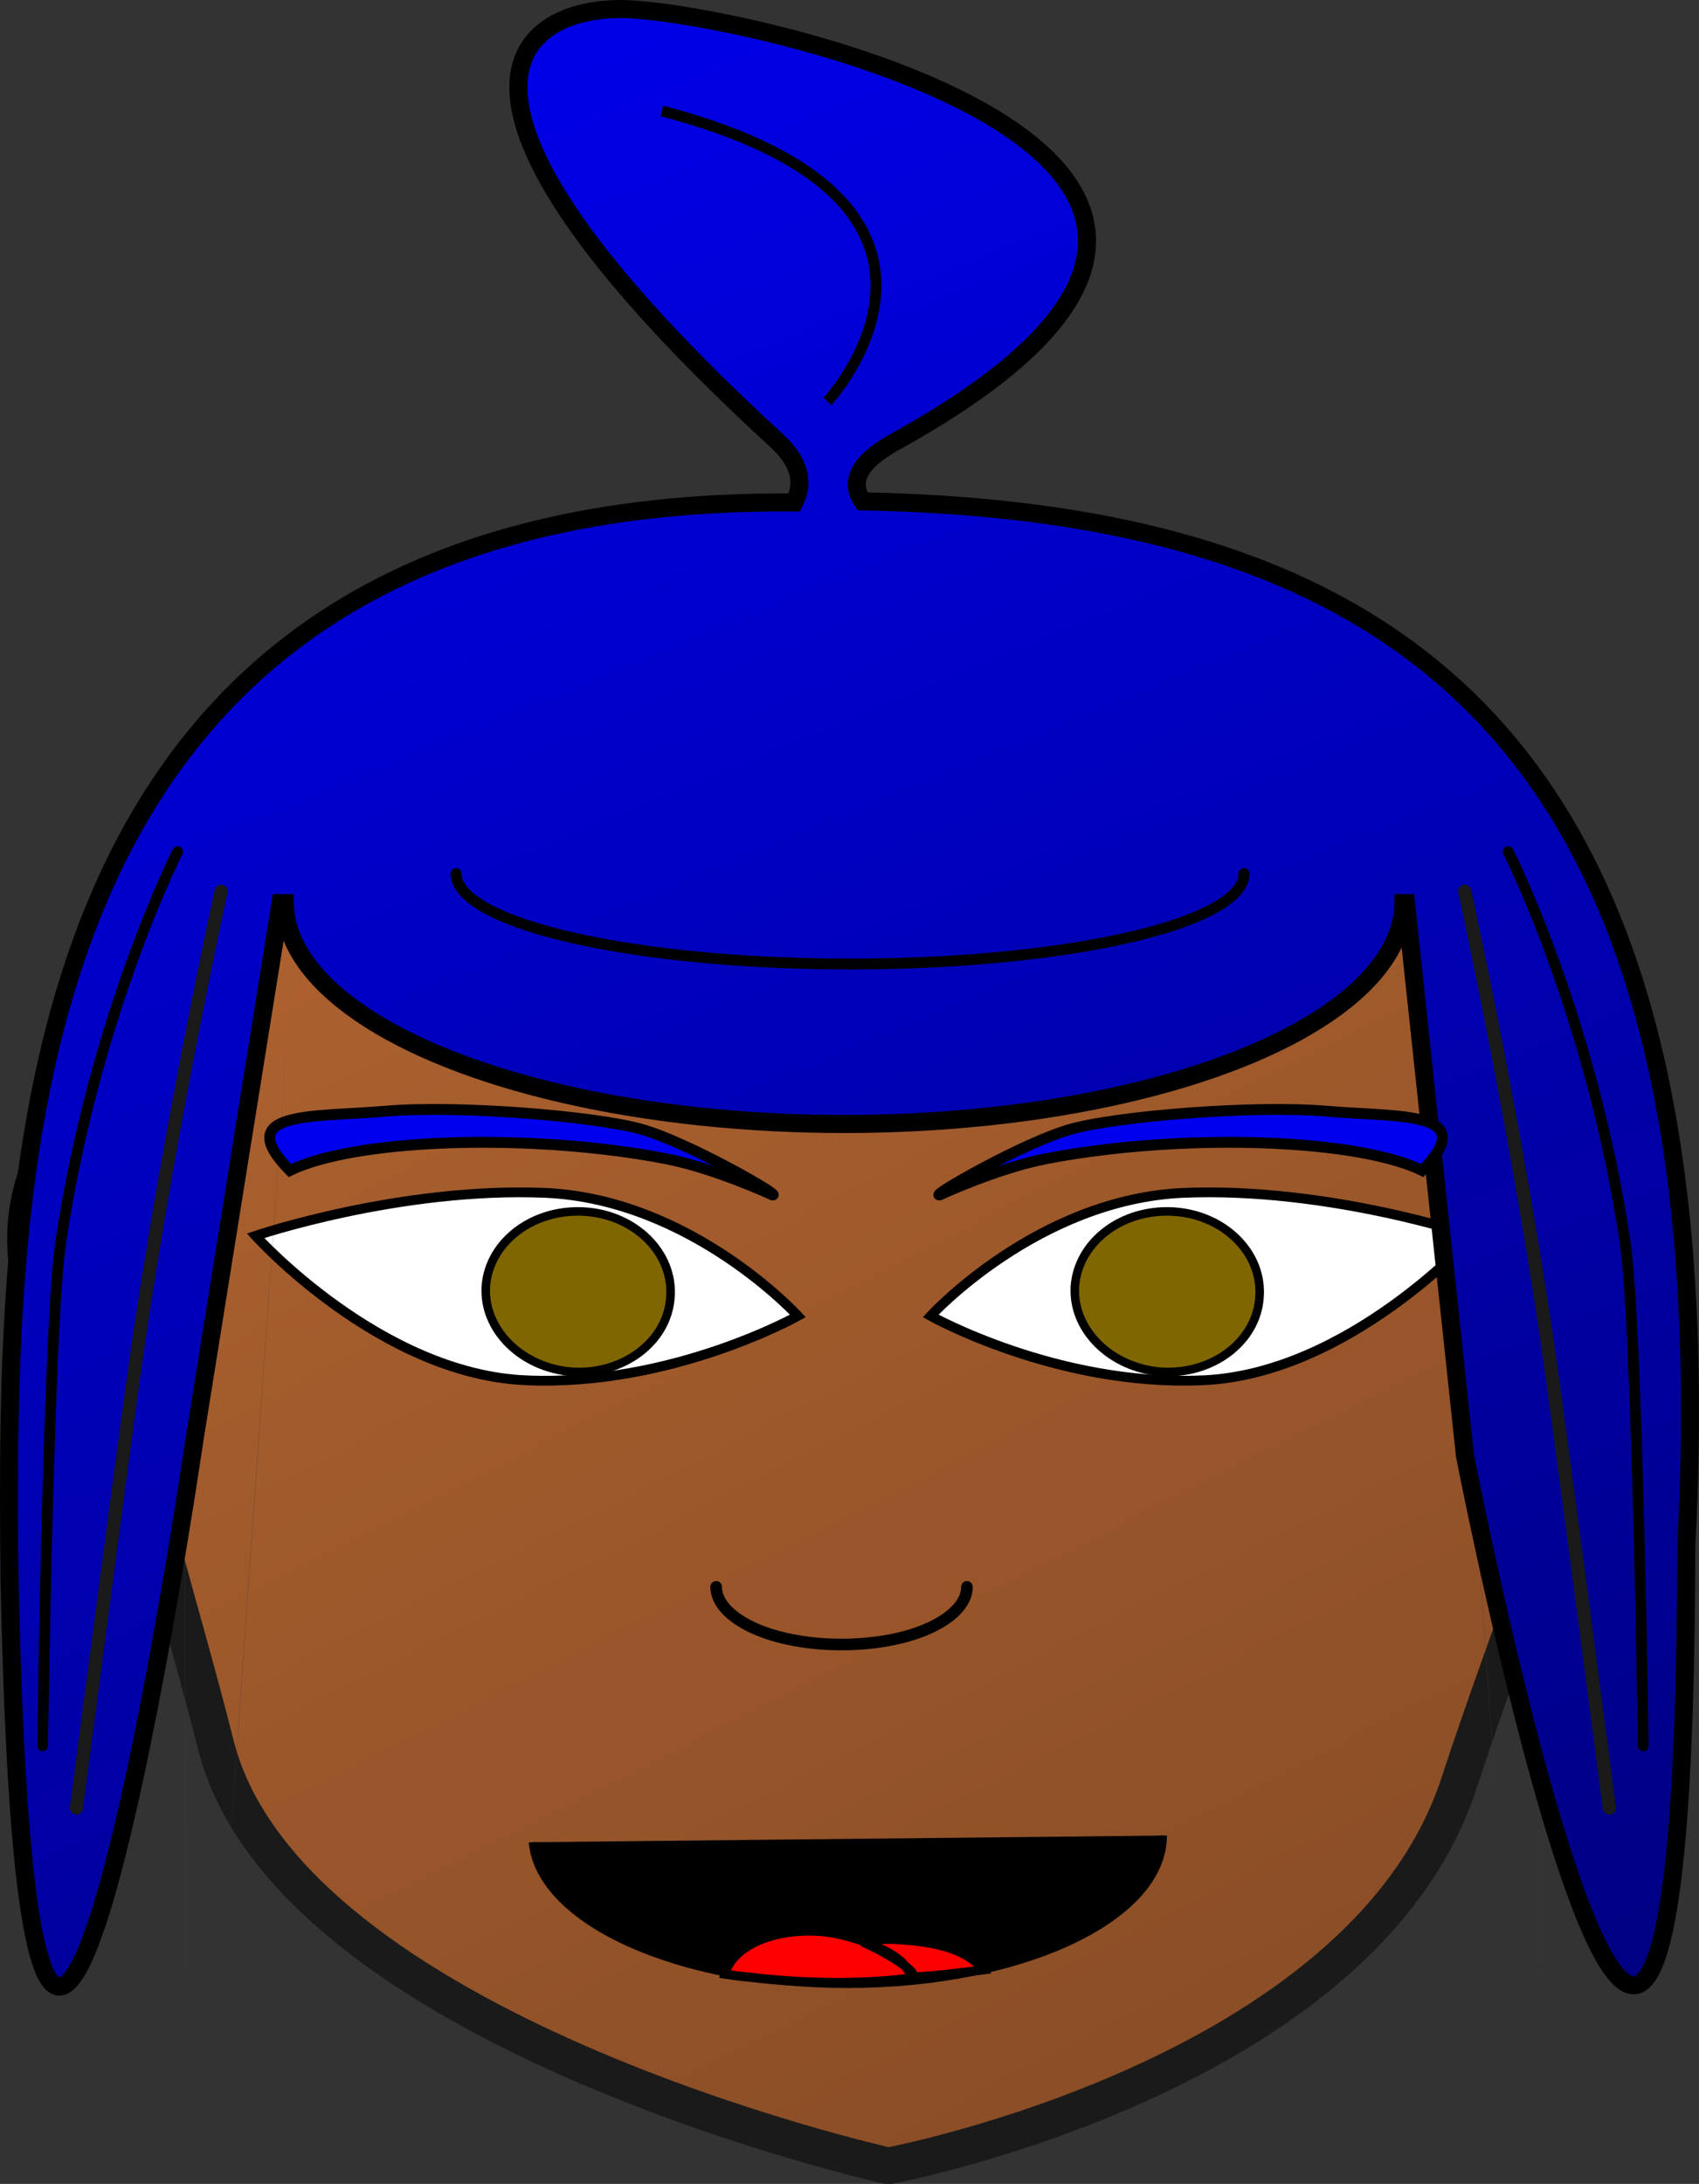 <?xml version="1.0" encoding="UTF-8"?>
<svg version="1.1" viewBox="0 0 156.06 200.56" xml:space="preserve" xmlns="http://www.w3.org/2000/svg" xmlns:xlink="http://www.w3.org/1999/xlink"><rect x="0" y="0" width="156.06" height="200.56" fill="#333333" stroke="none"/><defs><linearGradient id="b" x1="47.988" x2="135.82" y1="-57.51" y2="154.28" gradientTransform="translate(.658 45.324)" gradientUnits="userSpaceOnUse"><stop stop-color="#0000ef" offset="0"/><stop stop-color="#00007d" offset="1"/></linearGradient><linearGradient id="a" x1="45.947" x2="120.74" y1="9.379" y2="156.62" gradientTransform="translate(.658 45.324)" gradientUnits="userSpaceOnUse"><stop stop-color="#b16430" offset="0"/><stop stop-color="#864b25" offset="1"/></linearGradient></defs><ellipse cx="22.174" cy="113.8" rx="20.615" ry="19.429" fill="#f4d7d7" stroke="#000" stroke-linecap="round" stroke-linejoin="bevel" stroke-width="1.8"/><ellipse cx="132.82" cy="113.8" rx="20.615" ry="19.429" fill="#f4d7d7" stroke="#000" stroke-linecap="round" stroke-linejoin="bevel" stroke-width="1.8"/><path d="m79.434 66.58c-25.307 0.055-49.25 4.867-61.875 27.6-12.682 22.788-4.392 39.648 2.264 66.052 6.656 26.404 61.773 38.673 61.773 38.673s43.576-8.121 52.408-35.113c8.832-26.992 19.931-46.824 7.306-69.612-12.625-22.733-36.568-27.545-61.876-27.6z" fill="url(#a)" stroke="#1a1a1a" stroke-linecap="round" stroke-linejoin="bevel" stroke-width="3.365px"/><path d="m106.85 168.57c0 7.578-12.967 13.662-29.004 13.662-15.526 0-28.265-5.752-28.947-13.053z"/><path d="m106.85 168.57c0 7.578-12.967 13.662-29.004 13.662-15.526 0-28.265-5.752-28.947-13.053" fill="none" stroke="#000" stroke-width=".673px"/><path d="m82.732 178.14c3.412 0.221 6.199 0.94 7.564 2.766-2.161 0.277-4.208 0.553-6.597 0.664-0.512-1.604-2.161-2.378-4.322-3.263 0.967-0.166 2.104-0.277 3.355-0.166zm-3.355 0.166c-0.057 0.055-0.114 0.055-0.114 0.055 2.104 0.885 5.858 3.153 4.265 3.319-4.607 0.553-9.611 0.498-14.73-0.111-0.739-0.055-1.478-0.166-2.218-0.277 0.682-2.544 4.322-4.204 8.701-3.927 1.479 0.111 2.844 0.498 4.095 0.94z" fill="#f00" stroke="#000" stroke-width=".841px"/><path d="m88.817 145.73c0 1.881-2.218 3.651-5.744 4.591-3.583 0.94-7.962 0.94-11.545 0-3.526-0.94-5.744-2.71-5.744-4.591" fill="none" stroke="#000" stroke-linecap="round" stroke-linejoin="bevel" stroke-width="1.066px"/><path d="m48.325 126.76c13.365 0.595 24.966-5.911 24.966-5.911s-9.782-10.707-23.203-11.301c-13.365-0.558-26.616 3.941-26.616 3.941s11.431 12.714 24.853 13.272z" fill="#fff" stroke="#000" stroke-width=".897px"/><path d="m52.591 125.98c4.663 0.277 8.701-2.766 8.986-6.803 0.341-4.093-3.242-7.633-7.905-7.909-4.72-0.277-8.701 2.765-9.042 6.803-0.284 4.038 3.299 7.577 7.962 7.909z" fill="#806600" stroke="#000" stroke-width=".785px"/><path d="m150.81 82.786c-4.436 86.34-4.55 87.059-4.55 87.059z" fill="#483737"/><path d="m110.45 126.76c-13.365 0.595-24.966-5.911-24.966-5.911s9.782-10.707 23.203-11.301c13.365-0.558 26.616 3.941 26.616 3.941s-11.431 12.714-24.853 13.272z" fill="#fff" stroke="#000" stroke-width=".897px"/><path d="m131.87 86.27c5.858 82.634 5.858 83.354 5.858 83.354z" fill="#483737"/><path d="m142.05 85.828c-0.228 98.564-0.284 99.394-0.284 99.394z" fill="#483737"/><path d="m8.061 82.786c4.436 86.34 4.493 87.059 4.493 87.059z" fill="#483737"/><path d="m26.999 86.27c-5.858 82.634-5.858 83.354-5.858 83.354z" fill="#483737"/><path d="m16.819 85.828c0.228 98.564 0.284 99.394 0.284 99.394z" fill="#483737"/><path d="m56.908 0.83c-9.652 0.073-19.833 8.194 14.416 39.619 2.149 1.972 2.573 3.872 1.635 5.697-72.737-0.588-72.406 61.908-72.085 98.6 1.793 91.475 16.952-12.307 16.952-12.307l7.936-49.496h0.395c0.113 7.244 9.889 13.922 25.688 17.545 15.9 3.645 35.489 3.645 51.389 0 15.794-3.624 25.567-10.301 25.678-17.545h0.234l5.421 50.755s20.185 103.63 20.323 8.317c3.717-70.904-23.057-94.984-75.664-95.972-1.198-1.773-0.412-3.596 2.967-5.463 47.745-26.38-15.402-39.825-25.283-39.75z" fill="url(#b)" stroke="#000" stroke-width="1.66px"/><g transform="translate(.658 45.324)" fill="none" stroke-linecap="round"><path d="m133.88 36.526s4.375 19.807 7.473 40.624c1.141 7.669 5.814 43.557 5.814 43.557" stroke="#1a1a1a" stroke-width="1.211px"/><path d="m137.88 32.895s7.638 15.061 10.736 35.878c1.141 7.669 1.662 46.227 1.662 46.227" stroke="#000"/></g><g transform="matrix(-1 0 0 1 154.19 45.324)" fill="none" stroke-linecap="round"><path d="m133.88 36.526s4.375 19.807 7.473 40.624c1.141 7.669 5.814 43.557 5.814 43.557" stroke="#1a1a1a" stroke-width="1.211px"/><path d="m137.88 32.895s7.638 15.061 10.736 35.878c1.141 7.669 1.662 46.227 1.662 46.227" stroke="#000"/></g><path d="m60.79 10.189c32.158 8.403 15.21 26.681 15.21 26.681" fill="none" stroke="#000" stroke-width="1px"/><path d="m114.27 80.225a36.188 8.307 0 0 1-18.094 7.194 36.188 8.307 0 0 1-36.188 0 36.188 8.307 0 0 1-18.094-7.194" fill="none" stroke="#000" stroke-linecap="round"/><path d="m121.87 102.05c-6.618-0.567-19.11 0.438-23.447 1.633-4.337 1.195-13.107 6.247-12.112 6.053 0 0 5.277-2.452 9.763-3.323 7.275-1.412 16.423-1.874 24-1.213 4.664 0.41 8.376 1.217 10.56 2.296 5.422-5.526-2.145-4.878-8.763-5.445z" fill="#0000ef" stroke="#000" stroke-linecap="round"/><path d="m35.39 102.05c6.618-0.567 19.11 0.438 23.447 1.633 4.337 1.195 13.107 6.247 12.112 6.053 0 0-5.277-2.452-9.763-3.323-7.275-1.412-16.423-1.874-24-1.213-4.664 0.41-8.376 1.217-10.56 2.296-5.422-5.526 2.145-4.878 8.763-5.445z" fill="#0000ef" stroke="#000" stroke-linecap="round"/><path d="m106.7 125.98c4.663 0.277 8.701-2.766 8.986-6.803 0.341-4.093-3.242-7.633-7.905-7.909-4.72-0.277-8.701 2.765-9.042 6.803-0.284 4.038 3.299 7.577 7.962 7.909z" fill="#806600" stroke="#000" stroke-width=".785px"/></svg>
